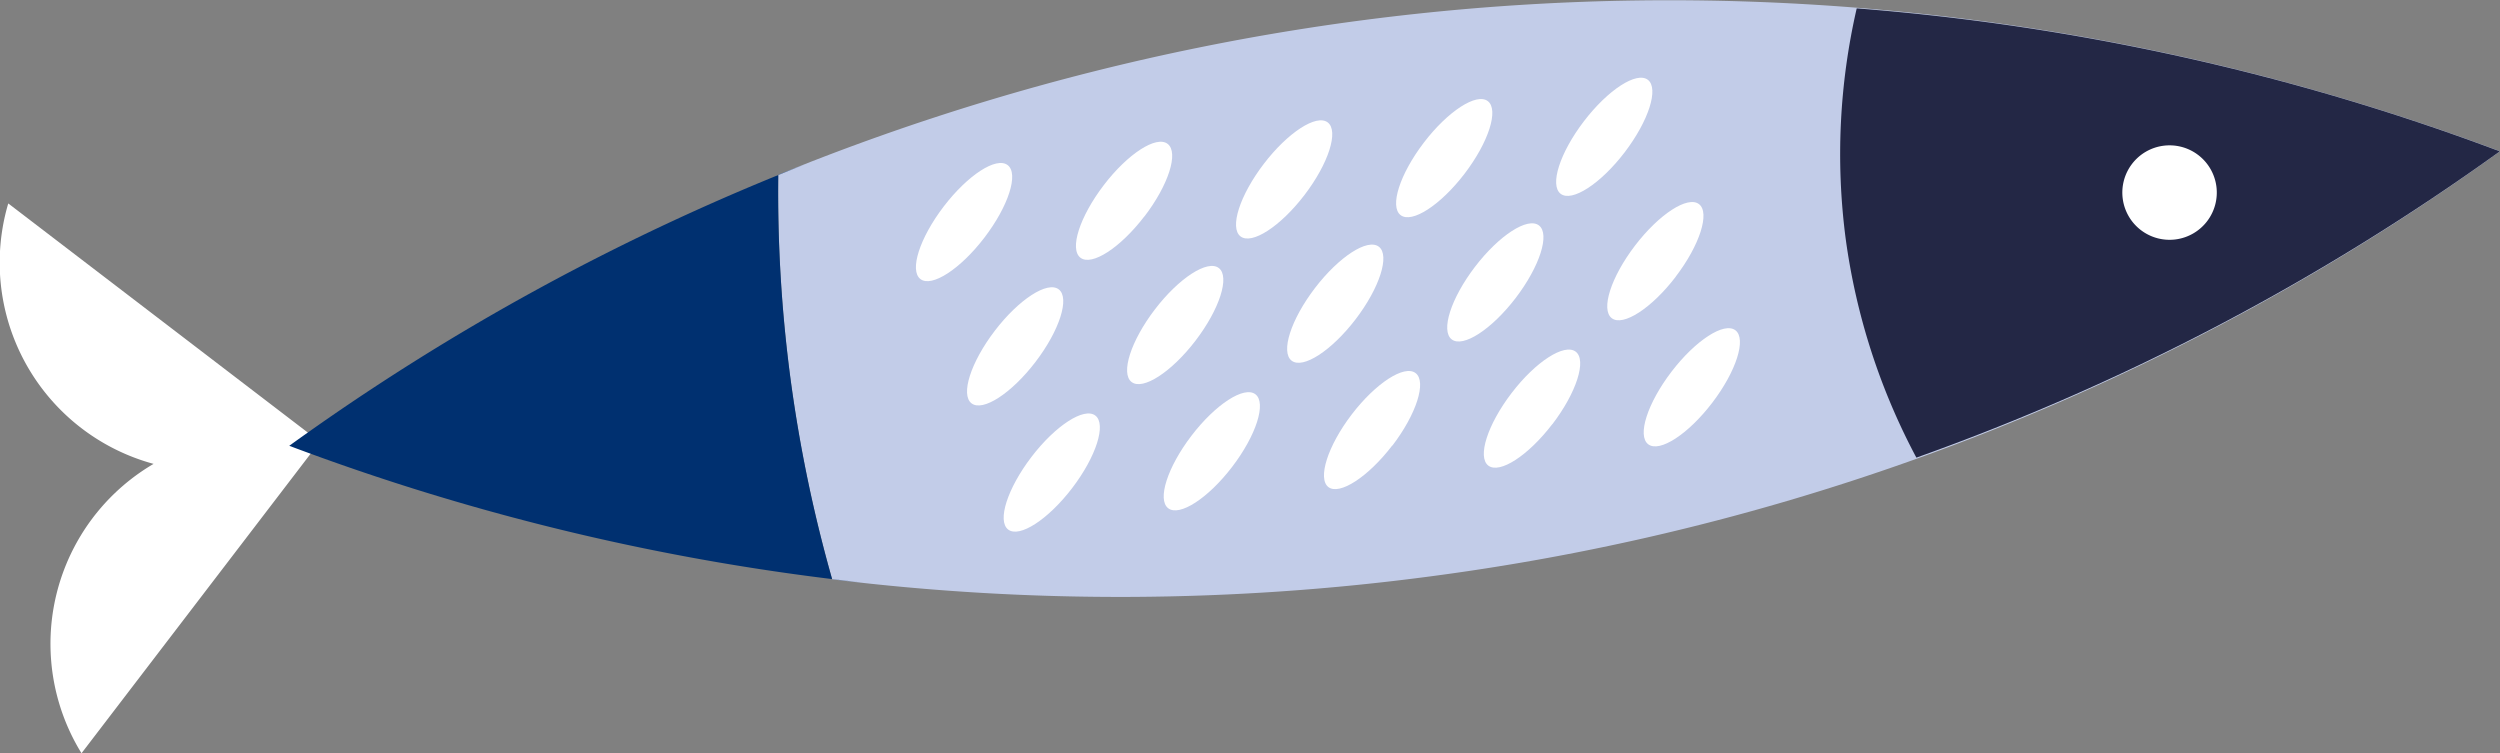 <svg xmlns="http://www.w3.org/2000/svg" width="67.75" height="20.413"><rect width="100%" height="100%" fill="#808080" stroke="none"/><defs><clipPath id="clip-path"><path id="Rectangle_230" data-name="Rectangle 230" style="fill:none" d="M0 0h67.75v20.413H0z"/></clipPath><style>.cls-3{fill:#fff}</style></defs><g id="Group_546" data-name="Group 546"><g id="Group_545" data-name="Group 545" style="clip-path:url(#clip-path)"><path id="Path_333" data-name="Path 333" class="cls-3" d="M8.659 11.965.224 5.513a5.652 5.652 0 0 0 3.938 7.058 5.651 5.651 0 0 0-1.953 7.842l6.452-8.435h-.02l.018-.009"/><path id="Path_334" data-name="Path 334" d="M67.75 4.1a63.98 63.98 0 0 0-46.658.636A38.149 38.149 0 0 0 22.553 15.7a63.909 63.909 0 0 0 16.247-.085A63.6 63.6 0 0 0 67.75 4.1" style="fill:#c2cce8"/><path id="Path_335" data-name="Path 335" d="M22.552 15.7a38.67 38.67 0 0 1-1.128-5.429 38.392 38.392 0 0 1-.333-5.535c.275-.112.555-.216.833-.324a63.458 63.458 0 0 0-14.085 7.669 63.522 63.522 0 0 0 15.6 3.714c-.3-.032-.594-.059-.889-.1" style="fill:#003070"/><path id="Path_336" data-name="Path 336" d="M50.317.227a17.632 17.632 0 0 0-.3 6.235 17.636 17.636 0 0 0 1.917 5.94 63.5 63.5 0 0 0 15.81-8.3A63.552 63.552 0 0 0 50.317.227" style="fill:#232745"/><path id="Path_337" data-name="Path 337" class="cls-3" d="M60.064 5.05a1.28 1.28 0 1 1-1.438-1.1 1.28 1.28 0 0 1 1.438 1.1"/><path id="Path_338" data-name="Path 338" class="cls-3" d="M26.677 6.44c-.652.853-1.428 1.356-1.733 1.123s-.022-1.113.63-1.966S27 4.241 27.307 4.474s.022 1.113-.63 1.966"/><path id="Path_339" data-name="Path 339" class="cls-3" d="M31.014 5.862c-.652.853-1.427 1.356-1.733 1.123s-.021-1.113.63-1.966S31.34 3.663 31.644 3.9s.023 1.113-.63 1.966"/><path id="Path_340" data-name="Path 340" class="cls-3" d="M35.352 5.284c-.652.853-1.428 1.356-1.733 1.123s-.022-1.113.63-1.966 1.429-1.356 1.733-1.123.022 1.113-.63 1.966"/><path id="Path_341" data-name="Path 341" class="cls-3" d="M39.69 4.707c-.652.853-1.428 1.356-1.733 1.123s-.022-1.113.63-1.966 1.429-1.356 1.733-1.123.022 1.113-.63 1.966"/><path id="Path_342" data-name="Path 342" class="cls-3" d="M44.027 4.129c-.652.853-1.428 1.356-1.733 1.123s-.022-1.113.63-1.966 1.429-1.356 1.733-1.123.022 1.113-.63 1.966"/><path id="Path_343" data-name="Path 343" class="cls-3" d="M28.062 9.808c-.652.853-1.428 1.356-1.733 1.123s-.022-1.114.63-1.967 1.429-1.355 1.733-1.122.022 1.113-.63 1.966"/><path id="Path_344" data-name="Path 344" class="cls-3" d="M32.4 9.23c-.652.853-1.428 1.356-1.733 1.123s-.022-1.114.63-1.967 1.429-1.355 1.733-1.122.022 1.113-.63 1.966"/><path id="Path_345" data-name="Path 345" class="cls-3" d="M36.737 8.652c-.652.853-1.428 1.356-1.733 1.123s-.022-1.114.63-1.967 1.429-1.355 1.733-1.122.022 1.113-.63 1.966"/><path id="Path_346" data-name="Path 346" class="cls-3" d="M41.075 8.075c-.652.853-1.428 1.356-1.733 1.123s-.022-1.114.63-1.967 1.428-1.355 1.733-1.122.022 1.113-.63 1.966"/><path id="Path_347" data-name="Path 347" class="cls-3" d="M45.412 7.5c-.652.853-1.428 1.356-1.733 1.123s-.022-1.114.63-1.967 1.429-1.356 1.733-1.125.022 1.113-.63 1.966"/><path id="Path_348" data-name="Path 348" class="cls-3" d="M29.055 13.228c-.652.853-1.428 1.356-1.733 1.123s-.022-1.113.629-1.966 1.429-1.356 1.733-1.123.023 1.113-.629 1.966"/><path id="Path_349" data-name="Path 349" class="cls-3" d="M33.392 12.651c-.652.853-1.428 1.356-1.733 1.123s-.022-1.113.63-1.966 1.429-1.356 1.733-1.123.022 1.113-.63 1.966"/><path id="Path_350" data-name="Path 350" class="cls-3" d="M37.73 12.073c-.652.853-1.43 1.356-1.73 1.127s-.022-1.113.63-1.966 1.429-1.356 1.733-1.123.022 1.113-.63 1.966"/><path id="Path_351" data-name="Path 351" class="cls-3" d="M42.067 11.495c-.652.853-1.428 1.356-1.733 1.123s-.022-1.113.63-1.966S42.393 9.3 42.7 9.529s.022 1.113-.63 1.966"/><path id="Path_352" data-name="Path 352" class="cls-3" d="M46.4 10.917c-.652.853-1.428 1.356-1.733 1.123s-.022-1.113.63-1.966 1.429-1.356 1.733-1.123.022 1.113-.63 1.966"/></g></g></svg>